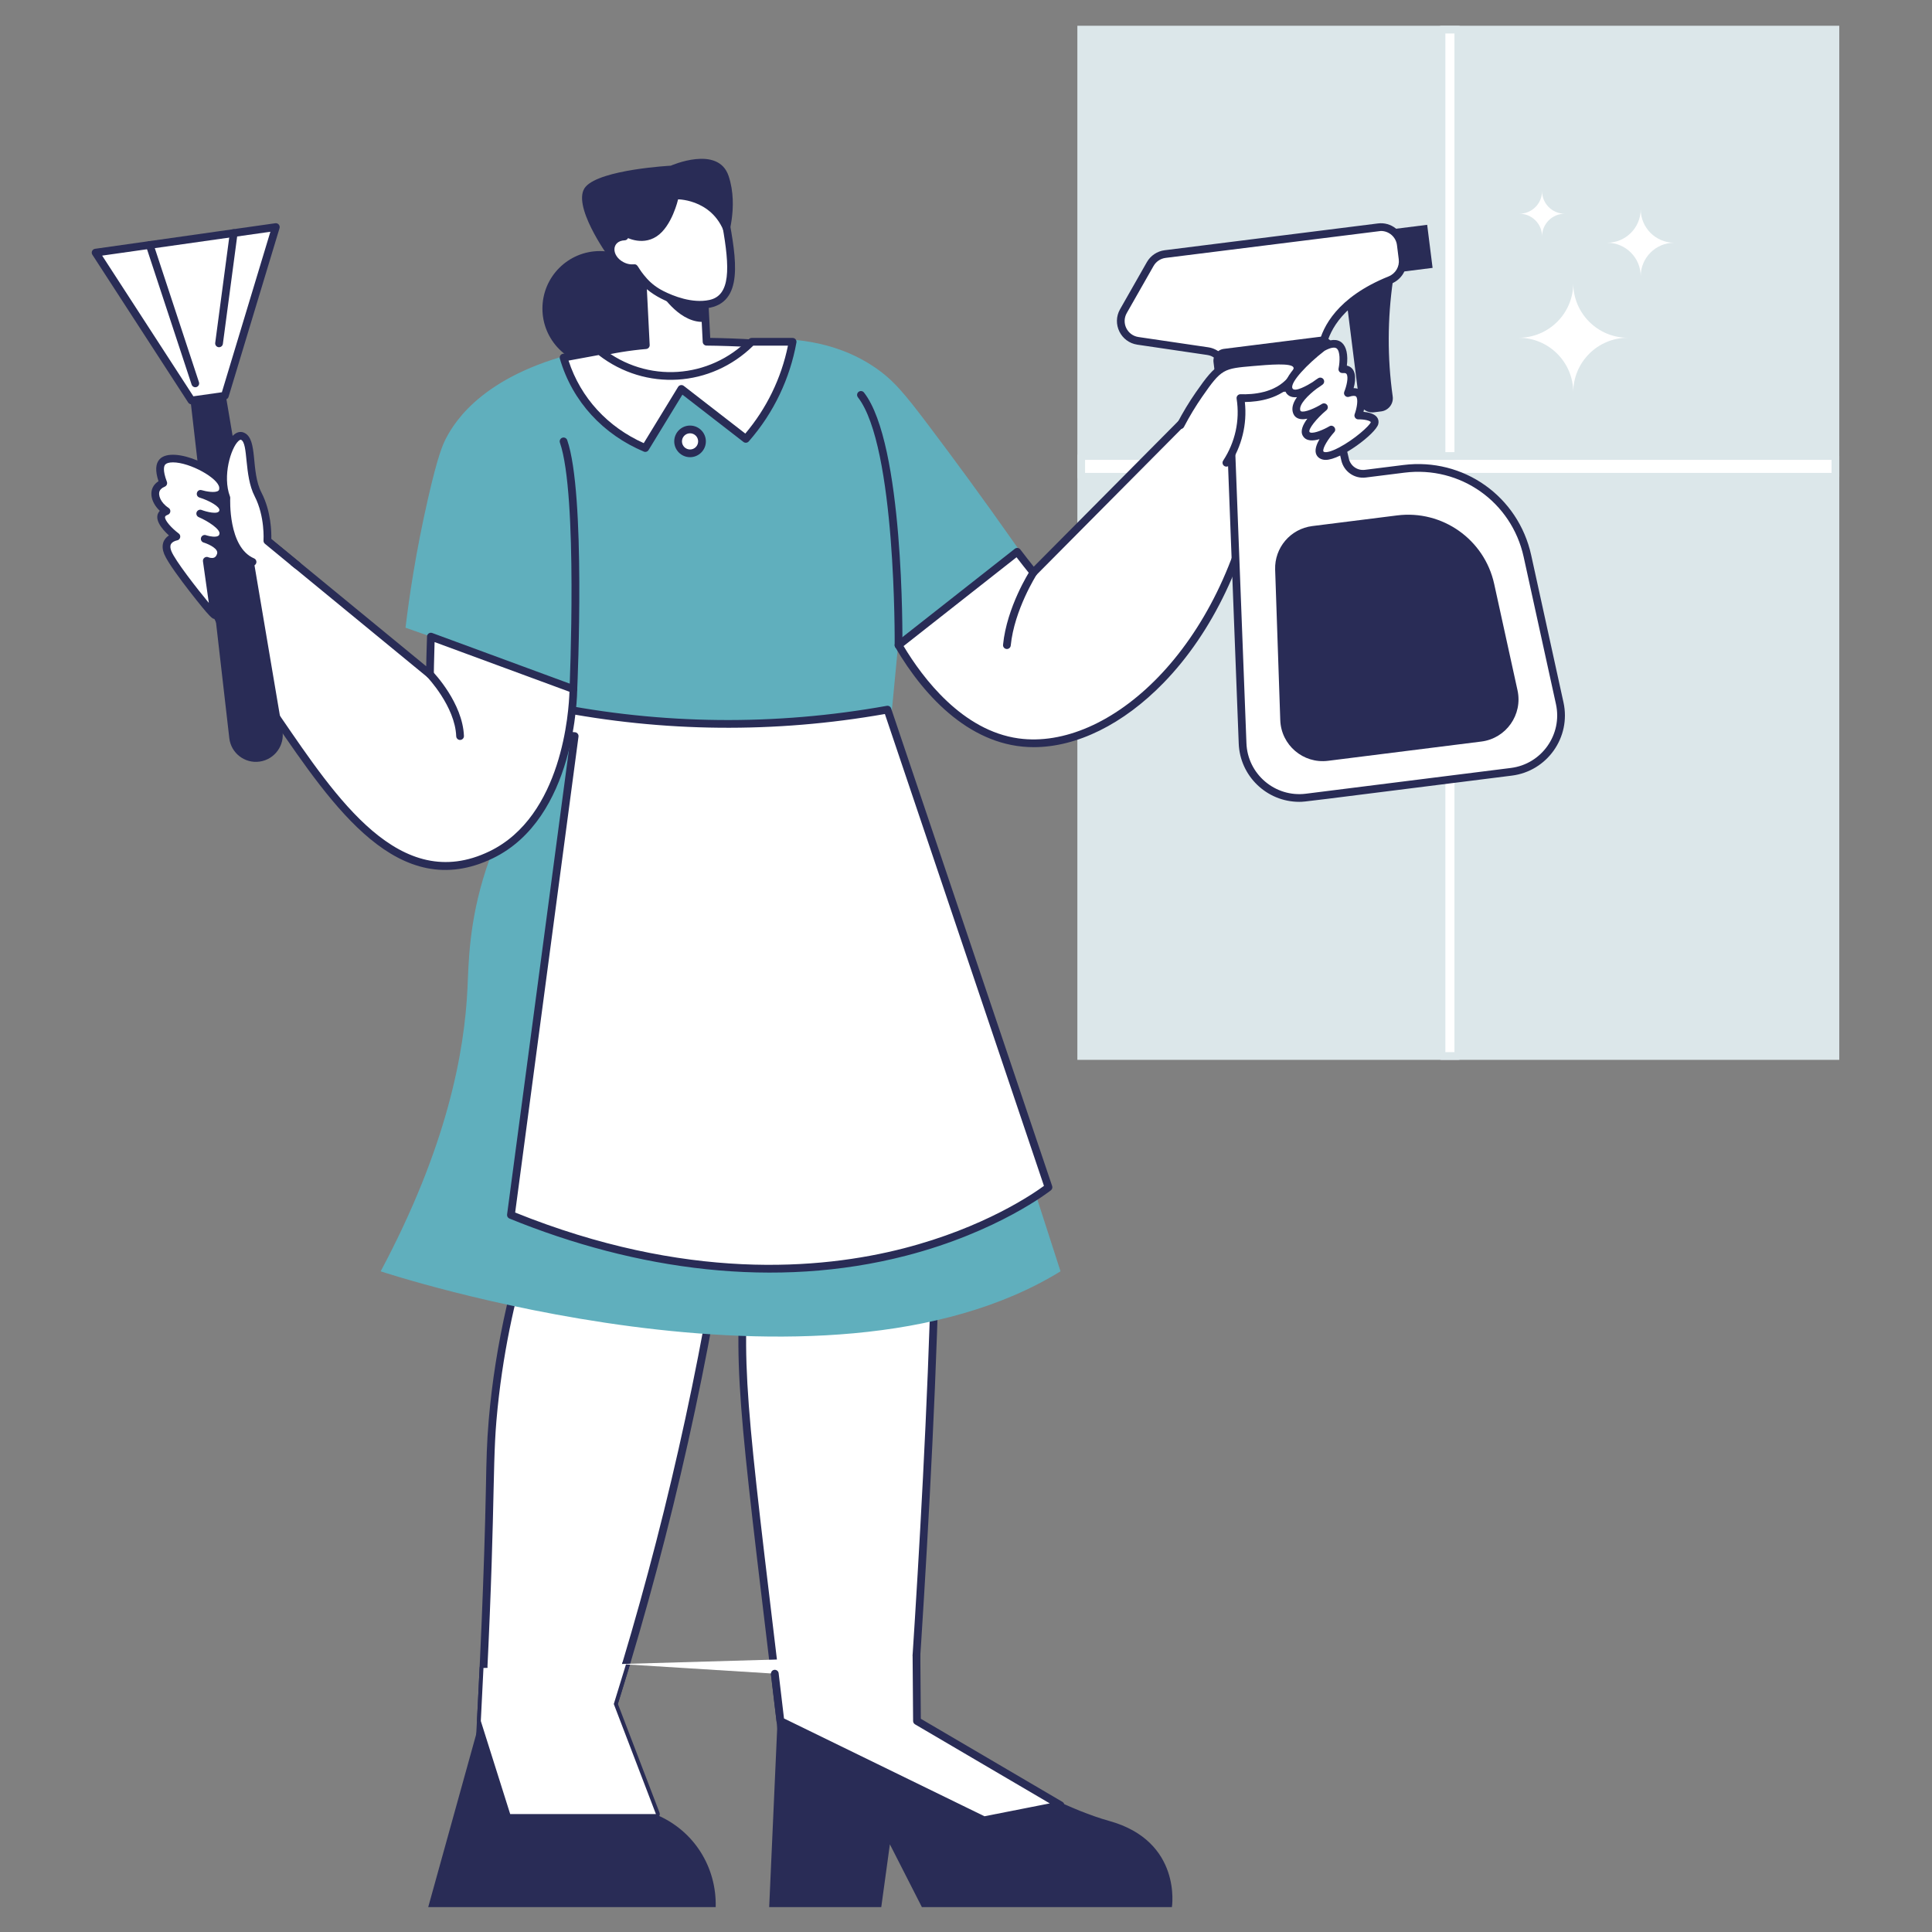 <?xml version="1.0" encoding="UTF-8"?><svg id="House_Maid" xmlns="http://www.w3.org/2000/svg" viewBox="0 0 2000 2000"><rect x="0" y="0" width="2000" height="2000" fill="#808080" stroke="none"/><defs><style>.cls-1{fill:#60afbd;}.cls-1,.cls-2,.cls-3,.cls-4{stroke-width:0px;}.cls-2{fill:#292c56;}.cls-3{fill:#dce7ea;}.cls-4{fill:#fff;}</style></defs><circle class="cls-2" cx="621.05" cy="319.43" r="59.53"/><rect class="cls-3" x="1115.28" y="26.67" width="788.74" height="1070.48"/><path class="cls-4" d="M1685.12,349.64c-31.14,0-56.5,25.25-56.5,56.52,0-31.2-25.29-56.52-56.5-56.52,31.2,0,56.5-25.29,56.5-56.5,0,31.2,25.29,56.5,56.5,56.5Z"/><path class="cls-4" d="M1733.18,251.28c-19.14,0-34.73,15.52-34.73,34.74,0-19.18-15.55-34.74-34.73-34.74,19.18,0,34.73-15.55,34.73-34.73,0,19.18,15.55,34.73,34.73,34.73Z"/><path class="cls-4" d="M1619.81,221.25c-12.93,0-23.47,10.49-23.47,23.47,0-12.96-10.51-23.47-23.47-23.47,12.96,0,23.47-10.51,23.47-23.47,0,12.96,10.51,23.47,23.47,23.47Z"/><rect class="cls-4" x="1492.24" y="30.67" width="17.41" height="1062.49"/><path class="cls-3" d="M1509.65,1097.16h-17.41c-2.21,0-4-1.79-4-4V30.67c0-2.21,1.79-4,4-4h17.41c2.21,0,4,1.79,4,4v1062.49c0,2.21-1.79,4-4,4ZM1496.24,1089.16h9.41V34.67h-9.41v1054.49Z"/><rect class="cls-4" x="1119.28" y="472.08" width="780.74" height="21.49"/><path class="cls-3" d="M1900.03,497.57h-780.75c-2.21,0-4-1.79-4-4v-21.49c0-2.21,1.79-4,4-4h780.75c2.21,0,4,1.79,4,4v21.49c0,2.21-1.79,4-4,4ZM1123.28,489.57h772.75v-13.49h-772.75v13.49Z"/><path class="cls-4" d="M915.29,765.94s42.44,139.56,52.36,357.82c9.92,218.26-26.18,694.46-26.18,694.46h-129.25c-3.21-27.01-12.38-104.32-27.37-231.89-15.91-135.51-28-224.34,2.47-362.37-24.77-112.77-49.54-225.53-74.32-338.3v-119.72h202.28Z"/><path class="cls-2" d="M941.47,1822.23h-129.25c-2.03,0-3.73-1.52-3.97-3.53-39.83-335.17-50.47-397.45-40.2-499.52,3.21-31.94,8.32-63.97,15.18-95.22l-74.12-337.44-.09-120.58c0-2.21,1.79-4,4-4h202.28c1.76,0,3.31,1.15,3.83,2.84.43,1.4,42.7,142.54,52.53,358.8,9.82,216-25.83,690.18-26.19,694.95-.16,2.09-1.9,3.7-3.99,3.7ZM815.78,1814.23h121.98c3.33-44.96,35.23-484.88,25.9-690.28-9.02-198.45-45.4-333.09-51.37-354h-195.27v115.29l74.22,337.87c.8,3.64-8.79,32.89-15.22,96.88-10.13,100.73.11,160.44,39.77,494.24Z"/><path class="cls-4" d="M788.72,765.94c-.15,345.21-53.9,701.11-170.87,1052.28-40.79,1.35-81.58,2.7-122.37,4.04,14.15-245.02,9.53-294.53,14.43-351.93,4.87-57.04,17.76-138.7,54.55-237.44-31.02-156.11-21.16-315.52,27.83-466.95h196.43Z"/><path class="cls-2" d="M495.48,1826.27c-2.3,0-4.13-1.94-3.99-4.23,5.04-87.27,9.84-194.1,11.57-284.02.51-26.75.86-44.43,2.87-68.02,6.7-78.39,25-158.27,54.39-237.44-29.62-150.02-22.9-309.99,28.17-467.85.54-1.65,2.07-2.77,3.81-2.77h196.43c2.2,0,4,1.78,4,4-.16,351.61-55.91,707.81-171.07,1053.54-.53,1.59-1.99,2.68-3.66,2.73l-122.5,4.04ZM595.2,769.94c-46.85,146.37-58.23,304.1-26.82,462.17,1.01,5.08-42.71,100.75-54.48,238.56-4.6,53.83-.58,109.94-14.17,347.45l115.21-3.81c108.75-327.41,169.17-679.63,169.78-1044.38h-189.51Z"/><path class="cls-2" d="M805.24,1773.45c-2.99,66.93-5.99,133.87-8.98,200.8h116.02l8.92-65.02,33.15,65.02h258.81s10.84-68.21-65.02-89.25c-75.86-21.04-198.89-103.44-198.89-103.44-48-2.71-96.01-5.41-144.01-8.12Z"/><path class="cls-2" d="M501.84,1763.26c-19.52,70.33-39.04,140.67-58.56,211h297.61c1.03-41.12-22.15-79.32-61.87-95.83-14.54-38.14-29.08-76.28-43.62-114.43-44.52-.25-89.04-.49-133.56-.74Z"/><path class="cls-4" d="M909.78,394.62c-16.24-19.55-41.28-28.1-75.38-33.45-36.64-5.75-77.88-7.15-102.98-7.42l-4.65-92.02-62.91,3.18,4.66,92.39c-23.91,2.05-59.34,7.58-99.16,23.93-30.87,12.68-52.5,21.56-62.75,41.44-16.96,32.91,8.05,75.13,24.5,107.31,25.57,50.03,54.51,122.82,70.55,224.39,102.84,2.55,205.69,5.1,308.53,7.65-16.62-105.89-8.64-186.13,2.55-241.39,8.79-43.39,24.03-93.49-2.97-126.01Z"/><path class="cls-2" d="M910.21,766.01l-308.63-7.65c-1.93-.05-3.55-1.47-3.85-3.38-13.03-82.53-36.64-157.62-70.16-223.19-17.33-33.93-42.31-76.38-24.49-110.96,10.91-21.18,33.51-30.46,64.78-43.3,30.73-12.62,63.17-20.64,96.49-23.87l-4.47-88.55c-.11-2.21,1.59-4.08,3.79-4.2l62.9-3.18c2.12-.14,4.08,1.54,4.2,3.79l4.46,88.27c27.2.39,65.39,2.03,99.79,7.42,39.93,6.26,62.48,16.36,77.84,34.84h0c25.14,30.26,15.52,74.85,7.03,114.18-16.41,76.07-21.32,155.79-5.73,255.15.38,2.44-1.51,4.62-3.95,4.62ZM605.1,750.44l300.43,7.45c-12.73-84.25-11.62-164.32,3.31-238.06,8.44-41.71,23.76-91.49-2.13-122.65h0c-13.98-16.84-35.11-26.12-72.92-32.05-35.54-5.57-75.3-7.08-102.4-7.37-2.11-.02-3.85-1.69-3.95-3.8l-4.44-88.02-54.91,2.77,4.46,88.39c.11,2.15-1.51,4-3.65,4.19-33.86,2.89-66.83,10.85-97.98,23.65-30.8,12.65-51.14,21-60.71,39.57-15.97,30.99,8.61,72.56,24.5,103.65,33.46,65.45,57.14,140.22,70.41,222.29Z"/><path class="cls-1" d="M584.68,759.88c-26.36,29.84-60.74,76.45-81.6,140.24-17.82,54.49-17.97,97.64-19.12,122.39-3.12,67.15-21.24,164.84-89.88,293.55,0,0,457.06,152.04,703.76,0l-177.5-550.13c-111.89-2.02-223.78-4.04-335.66-6.06Z"/><path class="cls-1" d="M961.21,440.3c-24.93-33-36.49-47.15-56.1-60.35-42.62-28.69-90.37-30.48-120.27-28.47-4.75,5.75-35.87,42.17-88.94,44.2-49.56,1.89-81.98-27.61-87.85-33.15-105.08,22.86-136.78,72.49-146.62,91.79-3,5.89-8.1,16.92-18.27,61.41-12.86,56.24-19.63,102.76-23.37,134.08l147.89,51.85c5.67,22.59,11.33,45.19,17,67.78,111.89-1.17,223.78-2.34,335.66-3.5l9.84-102.95,123.24-95.98c-36.43-51.94-68.05-94.73-92.22-126.71Z"/><path class="cls-4" d="M751.69,232.77c-1.74-9.67-7.25-18.25-15.29-23.9-7.81-5.48-18.88-11.04-32.47-12.03-6.21-.45-19.91-1.38-33.8,7.04-.71.43-14.25,8.86-20.31,23.07-2.34,5.49-3.39,11.52-3.3,17.82-5.72.24-10.72,2.86-13.1,7.5-6.05,11.82,8.22,27.03,23.3,25.3,8.3,13.73,17.56,21.9,28.27,27.29,11.61,5.85,31.53,13.55,50.22,9.56,26.23-5.59,24.15-39.13,16.49-81.66Z"/><path class="cls-2" d="M724.27,319.55c-18.96,0-45.92-9.66-60.42-25.7-3.42-3.78-6.53-7.85-9.28-12.13-4.15,0-8.6-1.04-12.58-3.08-18.87-9.66-18.37-33.44.59-37.39.29-5.67,1.48-10.99,3.56-15.86,6.6-15.49,21.29-24.54,21.91-24.92,18.19-11.03,46.56-11.77,70.65,5.13,8.98,6.3,14.99,15.7,16.93,26.46,7.92,43.98,13.05,87.48-31.36,87.48ZM656.72,273.58c4.09,0,2.98,3.74,13.07,14.9,4.69,5.19,10.41,9.5,17,12.82,10.09,5.08,29.68,13.05,47.59,9.22,21.87-4.66,21.33-32.93,13.38-77.04h0c-1.56-8.67-6.41-16.25-13.65-21.33-21.29-14.94-46.33-14.28-61.9-4.84-.13.08-13.1,8.07-18.7,21.22-2.06,4.84-3.07,10.29-2.98,16.2.03,2.17-1.67,3.96-3.83,4.05-13.88.58-14.11,16.05-1.04,22.74,5.84,2.99,10.64,2.07,11.08,2.07Z"/><path class="cls-2" d="M684.98,304.87s19.61,30.97,45.4,28.19l-.89-17.72s-26.35,3.23-44.51-10.48Z"/><path class="cls-4" d="M1241.93,419.24c-57.37,57.8-114.74,115.59-172.12,173.39-5.84-7.24-11.4-14.36-16.78-21.41-40.96,32.21-81.92,64.42-122.87,96.63,16.85,28.81,59.38,91.58,123.67,100.51,94.47,13.11,217.01-92.69,248.19-275.38-20.03-24.58-40.06-49.16-60.09-73.73Z"/><path class="cls-2" d="M1070.01,773.46c-62.81,0-111.69-49.51-143.31-103.59-1.01-1.72-.59-3.93.98-5.16l122.88-96.63c1.76-1.38,4.3-1.05,5.65.72,4.86,6.37,9.44,12.24,13.91,17.84l168.96-170.21c1.62-1.63,4.4-1.59,5.94.29l60.09,73.73c.73.89,1.04,2.06.84,3.2-14.54,85.2-50.56,160.93-101.43,213.24-41.78,42.96-89.91,66.58-134.51,66.58ZM935.39,668.83c20.13,33.57,60.96,87.51,118.99,95.56,92.75,12.9,212.38-92.63,243.38-270.31l-56.13-68.88-168.98,170.24c-1.74,1.76-4.51,1.47-5.95-.31-4.65-5.76-9.38-11.77-14.38-18.27l-116.94,91.96Z"/><path class="cls-4" d="M918.71,734.6l166.7,494.46s-211.32,169.25-556.51,28.69l65.98-495.73-27.62-2.12,2.55-28.9c113.22,22.89,231.08,24.81,348.91,3.62Z"/><path class="cls-2" d="M527.39,1261.45c-1.69-.69-2.7-2.43-2.46-4.23l65.42-491.54-23.41-1.8c-2.22-.17-3.87-2.12-3.68-4.34l2.55-28.9c.21-2.41,2.49-4.05,4.78-3.57,114.72,23.2,232.21,24.32,347.4,3.6,1.96-.35,3.87.78,4.5,2.66l166.7,494.46c.54,1.59.02,3.35-1.29,4.4-.54.43-54.61,43.13-150.31,67.8-135.2,34.85-278.67,15.03-410.21-38.54ZM533.27,1255.2c175.96,70.92,315.81,59.34,402.33,37.04,83.31-21.47,134.19-56.59,145.1-64.63l-164.67-488.47c-113.66,20.02-229.39,18.96-342.62-3.36l-1.8,20.42,23.59,1.81c2.28.18,3.96,2.24,3.66,4.52l-65.57,492.67Z"/><path class="cls-4" d="M446.06,659.03c-.8,23.46-.99,39.02-.99,39.02l-168.29-138.23-54.82,71.93c23.75,49.15,47.64,86.89,65.02,112.19,60.15,87.57,126.32,186.92,221.48,140.93,82.72-39.98,85.05-162.58,85.09-171.53-49.16-18.11-98.33-36.22-147.49-54.32Z"/><path class="cls-2" d="M283.68,746.21c-24.3-35.38-46.28-73.3-65.33-112.72-.66-1.36-.49-2.97.42-4.16l54.82-71.93c1.39-1.82,4-2.08,5.72-.67l161.9,132.98c.14-6.88.4-17.64.85-30.82.09-2.7,2.8-4.56,5.38-3.62l147.49,54.32c1.58.58,2.62,2.09,2.62,3.78-.03,5.44-1.68,133.7-87.35,175.11-97.85,47.28-165.37-53.24-226.52-142.27ZM226.63,632.22c18.62,38.26,40.03,75.07,63.65,109.46,58.08,84.56,123.61,184.45,216.44,139.59,75.51-36.5,82.19-145.75,82.78-165.16l-139.62-51.43c-.64,20.06-.8,33.26-.8,33.4-.04,3.35-3.94,5.17-6.54,3.04l-165.09-135.6-50.82,66.68Z"/><path class="cls-4" d="M620.78,363.29c48.31,38.64,115.67,32.88,157.37-9.47h42.39c-6.52,36.03-22.57,70.99-48.45,100.51-22.24-17.24-44.48-34.48-66.72-51.71-12.46,20.39-24.92,40.78-37.37,61.18-41.29-17.43-72.05-50.59-84.59-93.61,12.46-2.3,24.92-4.6,37.38-6.9Z"/><path class="cls-2" d="M666.44,467.48c-41.5-17.52-73.76-51.17-86.88-96.18-.66-2.27.79-4.62,3.12-5.05l37.37-6.89c1.14-.21,2.32.08,3.22.81,46.53,37.2,111.52,31.98,152.02-9.15.75-.76,1.78-1.19,2.85-1.19h42.39c2.49,0,4.38,2.26,3.94,4.71-6.68,36.91-23.12,72.49-49.38,102.43-1.39,1.59-3.78,1.82-5.46.53l-63.19-48.97-35.04,57.36c-1.03,1.69-3.15,2.37-4.97,1.6ZM588.55,373.3c12.72,39.08,40.95,68.87,77.85,85.43l35.56-58.2c1.25-2.05,4-2.52,5.86-1.08l63.72,49.38c21.88-25.91,37.18-56.99,44.15-91.02h-35.89c-43.88,43.15-111.41,47.39-160.08,9.73l-31.18,5.75Z"/><path class="cls-2" d="M646.52,244.78s17.2,10.38,33.14,0c15.94-10.38,22.31-38.42,22.31-38.42,0,0,40.8.01,50.36,43.04,0,0,12.75-34.96,1.91-67.26-10.84-32.3-59.84-10.62-59.84-10.62,0,0-72.11,3.82-88.05,21.67-15.94,17.85,23.37,72.25,23.37,72.25,0,0,1.29-21.75,16.79-20.65Z"/><path class="cls-2" d="M679.02,1881.92h-150.87c-1.75,0-3.29-1.13-3.81-2.79-30.83-97.63-30.66-96.63-30.6-97.75l2.75-54.89c.11-2.21,2.1-3.88,4.19-3.79,2.21.11,3.91,1.99,3.79,4.19l-2.71,54.17,29.32,92.86h142.12l-41.55-108.49c-.71-1.86-.8-.28,12.52-43.63.65-2.12,2.89-3.3,5-2.65,2.11.65,3.3,2.89,2.65,5l-12.2,39.71,43.13,112.63c1,2.61-.93,5.43-3.74,5.43Z"/><polyline class="cls-4" points="948.72 1713.74 949.25 1781.57 1097.84 1868.76 1018.58 1884.37 807.88 1781.57 802.08 1732.58 648 1722.97 635.4 1764 679.02 1877.92 528.15 1877.92 497.73 1781.57 500.48 1726.68"/><path class="cls-2" d="M1018.58,1888.37c-1.47,0-.18.36-212.46-103.2-1.22-.6-2.06-1.78-2.22-3.12l-5.79-49c-.26-2.2,1.31-4.18,3.5-4.44,2.19-.24,4.18,1.31,4.44,3.5l5.54,46.83,207.53,101.25,67.59-13.32-139.49-81.85c-1.21-.71-1.96-2.01-1.98-3.42l-.52-67.83c-.02-2.21,1.76-4.01,3.97-4.03,1.14,0,4.01.86,4.03,3.97l.51,65.56,146.63,86.03c3.17,1.86,2.35,6.67-1.25,7.37l-80.03,15.69Z"/><circle class="cls-4" cx="714.34" cy="456.92" r="12.37"/><path class="cls-2" d="M714.34,473.28c-9.02,0-16.37-7.34-16.37-16.37s7.34-16.37,16.37-16.37,16.37,7.34,16.37,16.37-7.34,16.37-16.37,16.37ZM714.34,448.55c-4.61,0-8.37,3.75-8.37,8.37s3.75,8.37,8.37,8.37,8.37-3.75,8.37-8.37-3.75-8.37-8.37-8.37Z"/><path class="cls-2" d="M268.76,788.4c-15.42,2.19-29.6-8.77-31.38-24.24l-48.09-418.69c-1.03-8.94,5.25-17.07,14.16-18.33,8.91-1.26,17.2,4.8,18.7,13.67l70.19,415.34c2.61,15.47-8.04,30.05-23.58,32.25Z"/><polygon class="cls-4" points="232.78 409.66 198.22 414.56 98.98 261.53 285.55 235.06 232.78 409.66"/><path class="cls-2" d="M198.22,418.56c-1.34,0-2.61-.68-3.36-1.82l-99.24-153.04c-1.59-2.45-.1-5.73,2.79-6.14l186.57-26.46c2.88-.42,5.24,2.31,4.39,5.12l-52.77,174.6c-.45,1.49-1.72,2.58-3.27,2.8l-35.12,4.94ZM105.74,264.61l94.44,145.64,29.5-4.19,50.22-166.15-174.16,24.7ZM232.78,409.66h.04-.04Z"/><path class="cls-2" d="M202.16,400.88c-1.68,0-3.24-1.07-3.8-2.75l-47.21-143.29c-.69-2.1.45-4.36,2.55-5.05,2.11-.69,4.36.45,5.05,2.55l47.21,143.29c.86,2.59-1.09,5.25-3.8,5.25Z"/><path class="cls-2" d="M226.76,359.45c-2.42,0-4.29-2.13-3.97-4.53l15.18-114.2c.29-2.19,2.29-3.71,4.49-3.44,2.19.29,3.73,2.3,3.44,4.49l-15.18,114.2c-.27,2.01-1.98,3.47-3.96,3.47Z"/><path class="cls-4" d="M1286.31,769.29l-14.97-389.88c32.2-2.98,64.41-5.95,96.61-8.93l24.5,105.3c2.21,9.5,11.24,15.79,20.92,14.57l39.99-5.02c59.55-7.48,114.99,31.67,127.85,90.3l33.43,152.41c7.41,33.77-15.78,66.6-50.08,70.91l-212.17,26.66c-34.3,4.31-64.9-21.77-66.07-56.32Z"/><path class="cls-2" d="M1345.09,830.07c-33.97,0-61.63-26.94-62.78-60.64l-14.97-389.86c-.09-2.12,1.51-3.95,3.63-4.14l96.61-8.93c1.96-.18,3.81,1.13,4.26,3.08l24.5,105.29c1.75,7.53,8.87,12.47,16.52,11.51l39.99-5.02c62.03-7.79,118.87,32.37,132.25,93.41l33.43,152.41c7.91,36.03-16.89,71.14-53.49,75.74-219.82,27.62-213.87,27.14-219.96,27.14ZM1275.48,383.05l14.82,386.11c1.09,32.22,29.71,56.51,61.57,52.49l212.17-26.66c31.94-4.01,53.57-34.65,46.68-66.09l-33.43-152.41c-12.5-56.98-65.58-94.46-123.45-87.19l-39.99,5.02c-11.75,1.48-22.62-6.11-25.31-17.64l-23.71-101.9-89.36,8.26Z"/><rect class="cls-2" x="1431.96" y="235.61" width="48.44" height="44.93" transform="translate(2933.17 332.6) rotate(172.84)"/><path class="cls-2" d="M1422.36,426.82l7.42-.93c7.6-.96,13.01-7.92,11.94-15.51-5.65-40.2-5.41-80.53.31-120.23,1.31-9.09-6.46-16.86-15.55-15.58-7.56,1.07-16.12,2.28-23.06,3.26-7.45,1.05-12.68,7.89-11.74,15.36l15.29,121.68c.95,7.55,7.84,12.9,15.39,11.95Z"/><path class="cls-4" d="M1369.3,356.46c3.98-17.02,18.48-46,69.68-66.62,8.78-3.54,14.16-12.47,12.98-21.86l-1.85-14.75c-1.43-11.36-11.79-19.41-23.15-17.98l-220.81,27.74c-6.48.81-12.2,4.64-15.43,10.32l-27.75,48.76c-7.21,12.68.57,28.64,15,30.76,24.1,3.55,48.2,7.1,72.3,10.65,7.19,1.06,10.69,4.87,14.15,8.45,4.35,4.52,10.52,6.82,16.77,6.27l69.87-6.21c8.76-.78,16.25-6.96,18.25-15.53Z"/><path class="cls-2" d="M1279.3,382.29c-6.69,0-13.07-2.7-17.77-7.57-3.07-3.19-5.81-6.38-11.85-7.27l-72.3-10.65c-17.2-2.53-26.49-21.59-17.89-36.7l27.75-48.76c3.84-6.74,10.72-11.34,18.41-12.3l220.81-27.74c13.52-1.72,25.92,7.92,27.62,21.46l1.85,14.75c1.4,11.12-4.96,21.85-15.46,26.07-50.3,20.25-63.75,48.67-67.29,63.81h0c-2.38,10.18-11.13,17.66-21.79,18.6-49.4,4.39-70.37,6.31-72.1,6.31ZM1429.55,239.09l-222.91,27.88c-5.2.65-9.86,3.77-12.46,8.32l-27.75,48.76c-5.83,10.24.45,23.11,12.1,24.83l72.3,10.65c5.38.79,10.43,3.39,14.21,7.31l2.16,2.25c3.61,3.75,8.54,5.59,13.61,5.14l69.87-6.21c7.21-.64,13.12-5.65,14.71-12.46,3.89-16.65,18.43-47.81,72.09-69.42,7.13-2.87,11.45-10.13,10.51-17.65l-1.85-14.75c-1.06-8.45-8.29-14.64-16.59-14.64ZM1369.3,356.46h.04-.04Z"/><rect class="cls-2" x="1257.43" y="354.69" width="125.57" height="51.81" rx="12.37" ry="12.37" transform="translate(2677.57 593.64) rotate(172.84)"/><path class="cls-2" d="M1374.75,787.59l158.71-19.94c25.66-3.22,43.01-27.79,37.47-53.05l-24.15-110.1c-10.11-46.07-53.67-76.83-100.46-70.95l-87.83,11.03c-22.56,2.83-39.23,22.4-38.46,45.12l5.3,155.76c.88,25.84,23.77,45.35,49.42,42.13Z"/><path class="cls-4" d="M307.81,585.31l-31.03-25.49s1.87-25.68-9.61-47.95c-11.47-22.27-4.68-54.86-15.94-60.2-11.26-5.34-27.42,36.02-16.9,63.75,0,0-2.86,53.55,27.1,66.3l46.38,3.6Z"/><path class="cls-2" d="M307.81,589.31c-2.05,0-.58.7-33.57-26.4-1-.82-1.54-2.08-1.45-3.38.02-.25,1.62-24.87-9.18-45.83-11.1-21.54-6.34-54.74-14.09-58.42-.81-.39-2.28.89-2.71,1.29-7.74,7.14-16.74,36.29-8.73,57.42.2.52.28,1.08.25,1.63-.03.51-2.35,50.91,24.67,62.41,2.03.86,2.98,3.21,2.11,5.25-.86,2.03-3.21,2.99-5.25,2.11-30.39-12.93-29.82-62.01-29.56-69.34-10.22-28.43,5.62-76.08,22.64-67.99,14.41,6.84,6.29,39.69,17.78,61.98,10.06,19.53,10.33,41.18,10.14,47.96l29.49,24.22c2.89,2.38,1.2,7.09-2.54,7.09Z"/><path class="cls-4" d="M221.96,636.64c-1.53,0-42.54-50.36-48.28-64.6-5.74-14.24,8.92-16.57,8.92-16.57,0,0-27.1-20.19-10.26-26.35-12.14-7.86-17.17-23.37-3.34-29-4.68-12.42-3.82-18.77-.85-21.99,11.16-12.12,61.44,10.08,62.78,26.35,1.18,14.45-23.25,6.8-23.25,6.8,0,0,25.89,7.86,23.25,18.27-2.64,10.41-23.68,2.12-23.68,2.12,0,0,25.85,11.05,23.87,21.67-1.98,10.62-19.19,4.48-19.19,4.48,0,0,20.19,5.93,16.57,16.77-3.61,10.84-14.45,5.95-14.45,5.95l7.91,56.1Z"/><path class="cls-2" d="M221.96,640.64c-1.84,0-3.58,0-25.72-28.51-8.32-10.71-22.79-29.96-26.27-38.6-3.57-8.86-.91-15.51,4.91-19.25-7.75-6.98-16.59-17.89-9.44-25.48-9.89-9.19-12.76-23.4-1.37-30.64-3.49-10.68-3.11-18.14,1.14-22.75,13.76-14.94,68.11,9.25,69.7,28.73.48,5.81-2.19,10.15-7.46,12.05,5.1,3.72,8.82,8.54,7.35,14.34-.98,3.86-3.81,6.72-8.33,7.77,5.43,4.41,9.67,9.87,8.57,15.78-.75,4.04-3.18,6.88-6.63,8.32,1.25,1.22,2.32,2.58,3.11,4.08,4.11,7.86-1.66,19.62-12.72,19.15l7.11,50.45c.34,2.41-1.53,4.56-3.96,4.56ZM178.9,478.65c-3.93,0-6.57.86-7.8,2.19-1.35,1.46-2.92,5.73,1.65,17.87.77,2.03-.22,4.29-2.23,5.11-3.43,1.4-4.72,3.29-5.18,4.29-2.01,4.33.94,12.31,9.19,17.66,2.76,1.79,2.29,5.98-.8,7.11-1.23.45-2.72,1.2-2.87,2.23-.52,3.56,6.89,11.74,14.14,17.15,2.83,2.11,1.72,6.6-1.76,7.16-1.24.21-4.84,1.33-6.23,3.83-.98,1.76-.85,4.22.39,7.29,3.99,9.9,26.38,38.61,38.77,53.59l-6.07-43.04c-.44-3.12,2.74-5.5,5.61-4.21.93.41,3.88,1.27,6.05.31,1.32-.59,2.29-1.86,2.96-3.88,1.68-5.05-7.78-9.56-12.74-11.29-.69-.21-1.18-.37-1.38-.45-2.04-.73-3.13-2.95-2.46-5,.67-2.06,2.87-3.22,4.93-2.6.22.06.69.21,1.35.43,3.19.93,8.75,1.91,11.38.38.55-.32,1.15-.83,1.41-2.19.9-4.81-12.15-13.26-21.51-17.26-2.01-.86-2.96-3.17-2.13-5.19.83-2.02,3.13-3,5.16-2.21,4.4,1.72,17.17,5.17,18.34.62,1.04-4.11-10.96-10.49-20.2-13.36-5.58-1.65-3.06-9.28,1.99-7.76,4.05,1.23,13.92,3.16,17.17.56.33-.27,1.12-.9.93-3.21-.78-9.59-30.09-26.15-48.04-26.15Z"/><path class="cls-4" d="M1222.12,440.09c7.06-13.56,13.92-24.2,19.09-31.65,21.06-30.38,24.13-30.77,55.45-33.48,30.96-2.68,59.79-5.32,39.75,18.48-15.9,18.88-43.69,18.96-52.31,18.66,3.71,23.69-1.64,47.19-14.55,66.95l-47.43-38.96Z"/><path class="cls-2" d="M1269.55,483.05c-3.13,0-5.1-3.5-3.35-6.19,12.41-18.99,17.49-41.53,13.94-64.14-.38-2.44,1.52-4.68,4.09-4.62,12.56.44,35.62-1.21,49.11-17.23,4.46-5.3,6.37-8.84,5.66-10.5-2.08-4.87-25.15-2.88-42.01-1.42-30.5,2.64-32.42,2.8-52.51,31.77-6.84,9.87-13.18,20.37-18.83,31.22-1.02,1.96-3.43,2.72-5.39,1.7-1.96-1.02-2.72-3.44-1.7-5.39,5.8-11.14,12.31-21.94,19.35-32.08,21.85-31.51,26.04-32.39,58.39-35.18,26.53-2.3,45.7-3.96,50.06,6.25,3,7.04-3.44,14.68-6.89,18.79-14.05,16.69-36.26,19.99-50.8,20.14,2.52,23.15-3.23,45.88-15.77,65.08-.77,1.17-2.05,1.81-3.35,1.81Z"/><path class="cls-4" d="M1368.99,359.81s-39.65,30.47-34.9,43.33c4.76,12.87,32.67-8.23,32.67-8.23,0,0-27.12,17.13-24.74,30.14,2.38,13.01,28.55-3.49,28.55-3.49,0,0-23.24,19.35-18.44,27.6,4.8,8.25,26.05-4.44,26.05-4.44,0,0-20.62,22.84-8.57,26.96,12.05,4.12,51.07-25.22,53.29-33.63,2.22-8.41-16.81-7.93-16.81-7.93,0,0,11.42-30.61-10.79-23.16,0,0,10.94-26.49-5.71-24.74,0,0,8.25-38.49-20.62-22.42Z"/><path class="cls-2" d="M1372.32,476.08c-4.78,0-8.99-2.48-10.15-6.96-1.1-4.24.96-9.63,3.78-14.52-6.5,1.95-13.85,2.43-17.27-3.44-2.91-5.01.09-11.63,4.65-17.71-9.46,1.99-14.18-1.85-15.24-7.7-.89-4.87,1.2-9.93,4.54-14.62-6.5.77-10.59-2.03-12.29-6.62-5.37-14.51,26.36-40.33,36.21-47.89.16-.12.32-.23.49-.32,19.84-11.05,30-.37,27.22,22.17,9.71,2.23,9.72,13.44,7.02,23.32,12.3.11,13.39,12.45,10.2,24.53,4.69.44,10.94,1.73,13.86,5.42,1.63,2.06,2.14,4.66,1.43,7.33-2.61,9.87-38.54,37-54.47,37ZM1381.16,447.4c-6.14,6.81-12.12,16.36-11.25,19.72.05.19.12.48,1.01.78,1.87.64,6.82-.22,15.1-4.55,16.11-8.41,32.03-22.81,33.03-26.32-.6-1.58-6.72-3.03-12.85-2.91-2.7.14-4.86-2.68-3.85-5.39,2.22-5.97,3.96-15.62,1.47-18.2-1.03-1.06-3.66-.98-7.23.22-3.28,1.08-6.27-2.17-4.97-5.32,2.29-5.56,4.6-15.23,2.29-18.31-1.55-2.08-4.96.34-7.28-2.23-.86-.95-1.21-2.26-.94-3.51,1.46-6.9,1.8-17.89-2.05-20.73-2.18-1.61-6.6-.73-12.46,2.49-17.94,13.83-35.57,32.58-33.34,38.6,1.89,5.11,16.25-3.19,20.88-6.14,2.89-2.15,5.14-3.6,5.9-4.08,1.81-1.15,4.21-.65,5.43,1.11,1.22,1.76.83,4.17-.88,5.47-1.02.77-3.26,2.41-6.18,4.29-9,6.78-18.11,16.12-17.04,21.94.21,1.14.61,1.32.87,1.43,3.67,1.61,14.91-3.37,21.62-7.59,1.78-1.12,4.12-.67,5.37,1.04,1.24,1.7.94,4.07-.67,5.42-10.41,8.68-19.1,19.83-17.54,22.52.09.16.26.45,1,.64,4.16,1.07,13.93-3.16,19.55-6.5,3.92-2.33,8.07,2.73,5.02,6.12Z"/><path class="cls-2" d="M930.16,671.85c-1.18,0-4.03-.93-4-4.04.02-2.05,1.56-205.78-38.06-256.54-1.36-1.74-1.05-4.26.69-5.61,1.74-1.36,4.26-1.05,5.61.69,41.33,52.96,39.84,253.05,39.76,261.54-.02,2.2-1.81,3.96-4,3.96Z"/><path class="cls-2" d="M593.56,717.35c-2.29,0-4.1-1.91-4-4.18.09-2,8.77-201.01-9.94-254.94-.72-2.09.38-4.37,2.47-5.09,2.09-.73,4.37.38,5.09,2.47,19.2,55.38,10.74,249.68,10.37,257.92-.1,2.14-1.87,3.82-3.99,3.82Z"/><path class="cls-2" d="M1042.33,671.85c-2.38,0-4.22-2.05-3.98-4.39,3.88-39,27.11-75.46,28.1-76.99,1.2-1.86,3.67-2.4,5.53-1.2,1.86,1.2,2.39,3.67,1.2,5.53-.23.36-23.19,36.41-26.87,73.45-.21,2.06-1.95,3.61-3.98,3.61Z"/><path class="cls-2" d="M476.26,766.01c-2.14,0-3.91-1.69-3.99-3.85-1.2-30.99-29.79-61.04-30.07-61.34-1.53-1.59-1.48-4.12.11-5.66,1.59-1.53,4.12-1.48,5.65.1,1.27,1.31,30.99,32.51,32.31,66.58.09,2.27-1.73,4.15-4,4.15Z"/></svg>